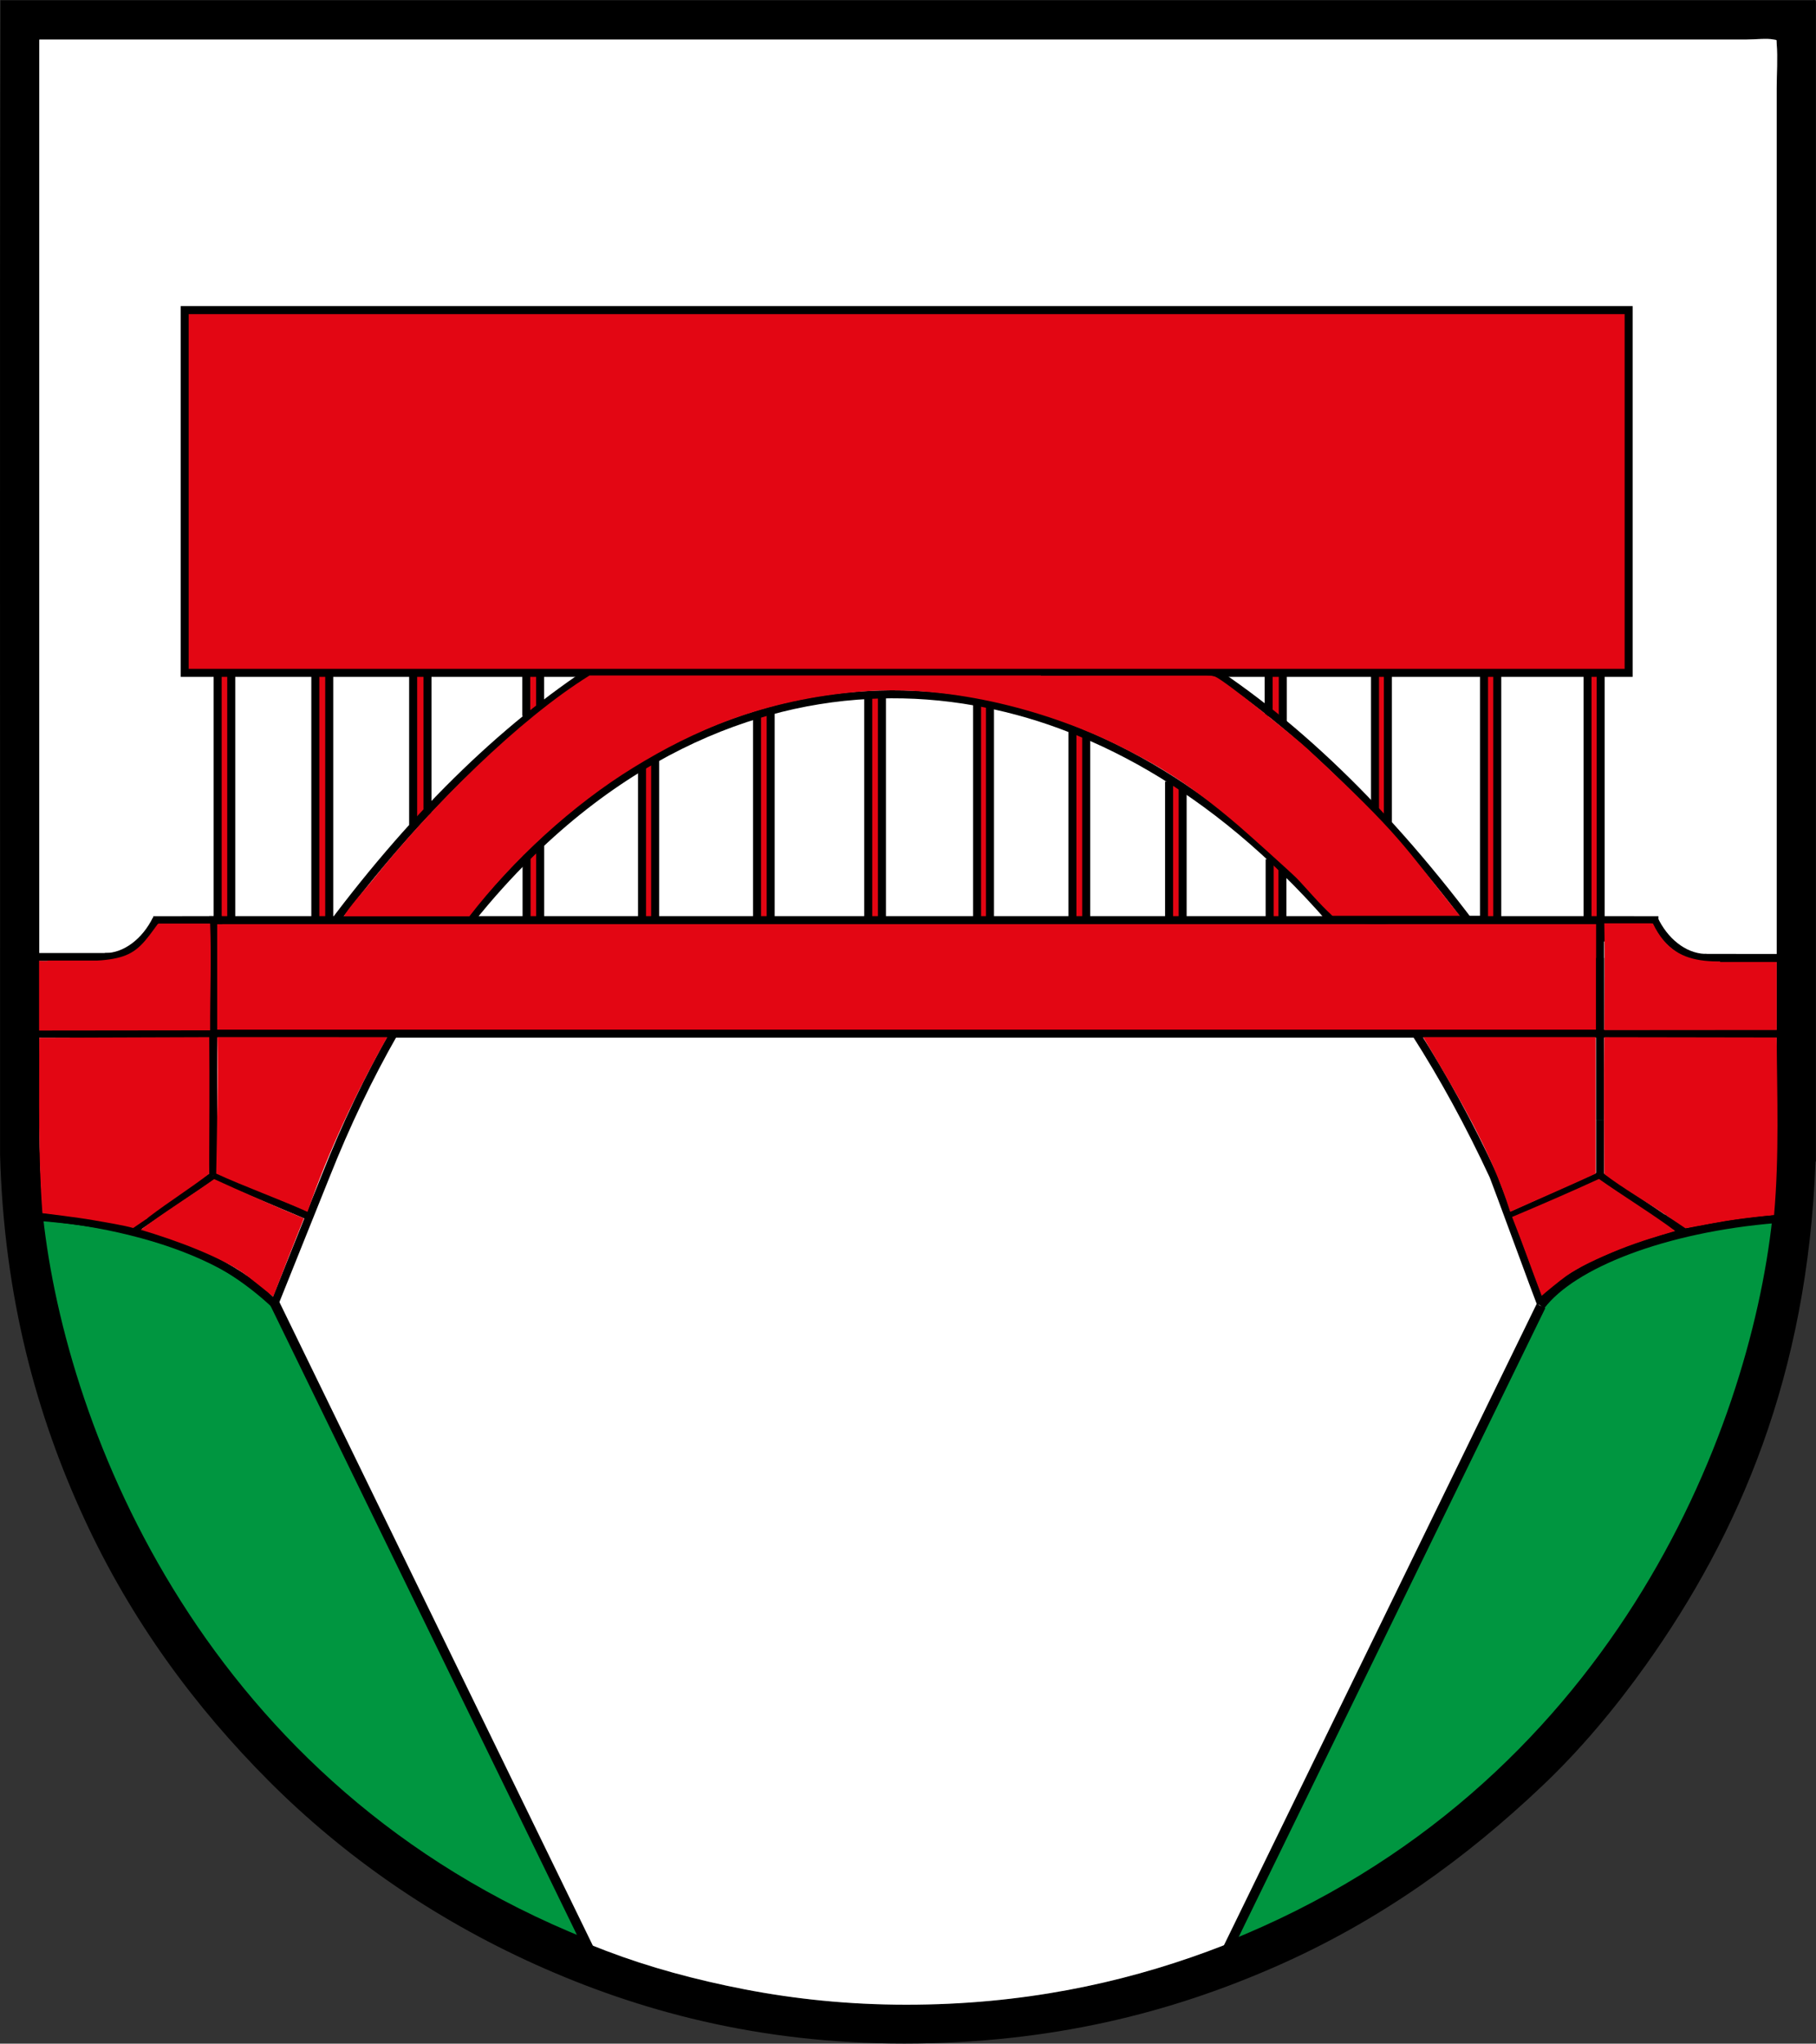 <?xml version="1.0" encoding="utf-8"?>
<!-- Generator: Adobe Illustrator 24.2.0, SVG Export Plug-In . SVG Version: 6.00 Build 0)  -->
<svg version="1.1" id="Ebene_1" xmlns="http://www.w3.org/2000/svg" xmlns:xlink="http://www.w3.org/1999/xlink" x="0px" y="0px"
	 viewBox="0 0 566.93 637.8" style="enable-background:new 0 0 566.93 637.8;" xml:space="preserve">
<rect x="0" y="0" width="566.93" height="637.8" fill="#333333" stroke="none"/>
<style type="text/css">
	.st0{clip-path:url(#SVGID_2_);}
	.st1{clip-path:url(#SVGID_4_);fill-rule:evenodd;clip-rule:evenodd;}
	.st2{clip-path:url(#SVGID_4_);fill-rule:evenodd;clip-rule:evenodd;fill:#FFFFFF;}
	.st3{fill:none;}
	.st4{fill-rule:evenodd;clip-rule:evenodd;fill:#FFFFFF;}
	.st5{fill:#009640;stroke:#000000;stroke-width:2.5;}
	.st6{clip-path:url(#SVGID_6_);fill:#FFFFFF;}
	.st7{clip-path:url(#SVGID_6_);fill:#E30613;stroke:#000000;stroke-width:2.5;stroke-miterlimit:10;}
	.st8{clip-path:url(#SVGID_6_);fill:#E30613;}
	.st9{clip-path:url(#SVGID_6_);fill:none;stroke:#000000;stroke-width:2.5;stroke-miterlimit:10;}
	.st10{clip-path:url(#SVGID_6_);}
	.st11{fill:none;stroke:#000000;stroke-width:2.5;stroke-miterlimit:10;}
	.st12{fill:#E30613;}
	.st13{clip-path:url(#SVGID_8_);fill-rule:evenodd;clip-rule:evenodd;fill:#E30613;}
	.st14{clip-path:url(#SVGID_8_);}
	.st15{clip-path:url(#SVGID_8_);fill:none;stroke:#000000;}
	.st16{clip-path:url(#SVGID_8_);fill:none;stroke:#000000;stroke-width:2;}
	.st17{clip-path:url(#SVGID_8_);fill:none;stroke:#000000;stroke-width:2.5;}
	.st18{fill:none;stroke:#000000;stroke-width:2.5;}
	.st19{fill:none;stroke:#000000;stroke-width:3;}
</style>
<g>
	<g>
		<defs>
			<rect id="SVGID_1_" y="0.03" width="566.93" height="638.07"/>
		</defs>
		<clipPath id="SVGID_2_">
			<use xlink:href="#SVGID_1_"  style="overflow:visible;"/>
		</clipPath>
		<g class="st0">
			<defs>
				<rect id="SVGID_3_" x="-231.98" y="-409.91" width="1031.82" height="1457"/>
			</defs>
			<clipPath id="SVGID_4_">
				<use xlink:href="#SVGID_3_"  style="overflow:visible;"/>
			</clipPath>
			<path class="st1" d="M566.9,362.49h-0.12c-2.5,66.82-23.87,116.25-52.92,157.08c-9.71,13.64-20.47,26.47-32.28,37.68
				c-23.86,22.65-50.81,42.23-83.4,56.52c-32.6,14.3-69.87,23.99-115.92,24c-45.78,0.01-83.34-10.35-115.2-24.72
				c-31.99-14.43-59.84-33.92-82.92-57c-23.29-23.3-43.17-50.3-57.84-82.08c-14.72-31.9-25.08-68.96-26.28-113.64
				C0.1,240.28-0.14,119.95,0.14,0.09H564.5c0.4,0,0.8-0.02,1.2,0c0.38,0.02,1.02-0.31,1.2,0.36V362.49z M12.26,12.69v331.32
				c0,18.68,0.69,35.99,3.24,51.96c2.53,15.83,6.28,30.58,10.92,44.4c18.41,54.85,50.94,96.65,91.92,129
				c20.49,16.18,44.24,29.32,70.92,39.48c13.39,5.1,27.85,9.03,43.2,12c15.46,2.99,32.34,4.8,50.52,4.8
				c35.98,0,66.89-6.66,93.84-16.56c27.14-9.97,50.05-23.34,71.16-39.36c20.73-15.73,39.16-34.34,54.48-55.92
				c7.66-10.79,15.04-21.91,21.24-33.96c15.6-30.34,27.37-65.09,30.36-107.76c0.6-8.62,0.6-17.59,0.6-27
				c0.01-105.75-0.01-211.82,0-317.52c0-4.69,0.36-9.41,0-13.92c-0.11-1.4,0.23-1.09-0.96-1.32c-2.25-0.44-5.5,0-8.4,0H12.38
				C12.24,12.35,12.25,12.52,12.26,12.69"/>
			<path class="st2" d="M12.38,12.33H545.3c2.9,0,6.15-0.44,8.4,0c1.19,0.23,0.85-0.08,0.96,1.32c0.36,4.51,0,9.23,0,13.92
				c-0.01,105.7,0.01,211.77,0,317.52c0,9.41,0,18.38-0.6,27c-2.99,42.67-14.76,77.42-30.36,107.76
				c-6.2,12.05-13.58,23.17-21.24,33.96c-15.32,21.58-33.75,40.19-54.48,55.92c-21.11,16.02-44.01,29.39-71.16,39.36
				c-26.95,9.9-57.86,16.56-93.84,16.56c-18.17,0-35.06-1.81-50.52-4.8c-15.35-2.97-29.81-6.9-43.2-12
				c-26.68-10.16-50.42-23.3-70.92-39.48c-40.97-32.35-73.5-74.15-91.92-129c-4.64-13.82-8.39-28.57-10.92-44.4
				c-2.55-15.97-3.24-33.28-3.24-51.96V12.69C12.25,12.52,12.24,12.35,12.38,12.33"/>
		</g>
	</g>
</g>
<path class="st3" d="M12.19,374.46c9.63,127.66,103.13,229.66,234.24,249.4"/>
<rect x="12.58" y="265.32" class="st4" width="23.83" height="3.97"/>
<path class="st4" d="M471.63,353.38c3,8.2,6.39,18.77,9.28,27.08c0.92-0.92,5.6-5.16,7.75-6.83c7.84-6.08,23.39-11.96,34.09-15.42
	c-6.61-5.52-17.09-12.56-23.9-17.88C490.76,344.4,479.95,349.54,471.63,353.38z"/>
<path class="st5" d="M183,606.39C63.16,558.45,19.49,447.12,12.19,379.78c35.07,2.86,55.63,10.67,73.46,27.15"/>
<g>
	<g>
		<defs>
			<rect id="SVGID_5_" x="-11.84" y="-33.88" width="592.95" height="765"/>
		</defs>
		<clipPath id="SVGID_6_">
			<use xlink:href="#SVGID_5_"  style="overflow:visible;"/>
		</clipPath>
		<rect x="66.56" y="197.73" class="st6" width="2.86" height="94.85"/>
		<rect x="67.95" y="197.73" class="st7" width="4.24" height="94.85"/>
		<rect x="97.94" y="197.73" class="st6" width="2.86" height="94.85"/>
		<rect x="98.44" y="197.73" class="st7" width="4.34" height="94.85"/>
		<rect x="496.67" y="197.73" class="st6" width="2.87" height="94.85"/>
		<rect x="495.61" y="197.73" class="st7" width="4.1" height="94.85"/>
		<rect x="463.13" y="197.73" class="st6" width="2.87" height="94.85"/>
		<rect x="463.29" y="197.73" class="st7" width="4.13" height="94.85"/>
		<polyline class="st8" points="165.25,223.49 165.25,209.99 165.25,197.73 168.12,197.73 168.12,209.99 168.12,221.21 		"/>
		<polyline class="st9" points="164.29,223.49 164.29,209.99 164.29,197.73 168.62,197.73 168.62,209.99 168.62,221.21 		"/>
		<polyline class="st8" points="168.12,263.91 168.12,287.16 168.12,292.57 165.25,292.57 165.25,287.16 165.25,266.68 		"/>
		<polyline class="st9" points="168.64,263.91 168.64,287.16 168.64,292.57 164.39,292.57 164.39,287.16 164.39,266.68 		"/>
		<polyline class="st8" points="129.45,257.43 129.45,209.99 129.45,197.73 132.32,197.73 132.32,209.99 132.32,254.32 		"/>
		<polyline class="st9" points="128.98,257.43 128.98,209.99 128.98,197.73 133.45,197.73 133.45,209.99 133.45,254.32 		"/>
		<polyline class="st6" points="132.31,287.16 132.31,292.57 129.45,292.57 129.45,287.16 		"/>
		<polyline class="st9" points="132.31,287.16 132.31,292.57 129.45,292.57 129.45,287.16 		"/>
		<polyline class="st6" points="201.41,209.99 201.41,208.37 201.41,197.73 204.28,197.73 204.28,207.08 204.28,209.99 		"/>
		<polyline class="st9" points="201.41,209.99 201.41,208.37 201.41,197.73 204.28,197.73 204.28,207.08 204.28,209.99 		"/>
		<polyline class="st8" points="204.28,236.89 204.28,287.16 204.28,292.57 201.41,292.57 201.41,287.16 201.41,238.55 		"/>
		<polyline class="st9" points="204.53,236.89 204.53,287.16 204.53,292.57 200.43,292.57 200.43,287.16 200.43,238.55 		"/>
		<polyline class="st6" points="236.86,209.99 236.86,197.73 239.72,197.73 239.72,209.99 		"/>
		<polyline class="st9" points="236.86,209.99 236.86,197.73 239.72,197.73 239.72,209.99 		"/>
		<polyline class="st6" points="239.72,222.04 239.72,287.16 239.72,292.57 236.86,292.57 236.86,287.16 236.86,222.88 		"/>
		<polyline class="st8" points="240.59,222.04 240.59,287.16 240.59,292.57 236.34,292.57 236.34,287.16 236.34,222.88 		"/>
		<polyline class="st9" points="240.59,222.04 240.59,287.16 240.59,292.57 236.34,292.57 236.34,287.16 236.34,222.88 		"/>
		<polyline class="st6" points="271.59,209.99 271.59,197.73 274.45,197.73 274.45,209.99 		"/>
		<polyline class="st9" points="271.59,209.99 271.59,197.73 274.45,197.73 274.45,209.99 		"/>
		<polyline class="st8" points="274.45,216.75 274.45,287.16 274.45,292.57 271.59,292.57 271.59,287.16 271.59,216.86 		"/>
		<polyline class="st9" points="275.33,216.75 275.33,287.16 275.33,292.57 271.05,292.57 271.05,287.16 271.05,216.86 		"/>
		<polyline class="st6" points="400.83,225.94 400.83,209.99 400.83,197.73 397.97,197.73 397.97,209.99 397.97,223.58 		"/>
		<polyline class="st7" points="400.47,225.94 400.47,209.99 400.47,197.73 396.05,197.73 396.05,209.99 396.05,223.58 		"/>
		<polyline class="st6" points="397.97,268.74 397.97,287.16 397.97,292.57 400.83,292.57 400.83,287.16 400.83,271.5 		"/>
		<polyline class="st7" points="396.37,268.14 396.37,287.02 396.37,292.57 400.35,292.57 400.35,287.02 400.35,270.97 		"/>
		<polyline class="st6" points="366.46,209.99 366.46,207.52 366.46,197.73 369.33,197.73 369.33,208.91 369.33,209.99 		"/>
		<polyline class="st9" points="366.46,209.99 366.46,207.52 366.46,197.73 369.33,197.73 369.33,208.91 369.33,209.99 		"/>
		<polyline class="st6" points="369.33,245.79 369.33,287.16 369.33,292.57 366.46,292.57 366.46,287.16 366.46,243.9 		"/>
		<polyline class="st7" points="369.2,245.79 369.2,287.16 369.2,292.57 364.97,292.57 364.97,287.16 364.97,243.9 		"/>
		<polyline class="st6" points="334.6,209.99 334.6,197.73 337.46,197.73 337.46,209.99 		"/>
		<polyline class="st9" points="334.6,209.99 334.6,197.73 337.46,197.73 337.46,209.99 		"/>
		<polyline class="st6" points="337.46,228.66 337.46,287.16 337.46,292.57 334.6,292.57 334.6,287.16 334.6,227.51 		"/>
		<polyline class="st7" points="339.09,228.66 339.09,287.16 339.09,292.57 334.79,292.57 334.79,287.16 334.79,227.51 		"/>
		<polyline class="st6" points="430.91,254.51 430.91,209.99 430.91,197.73 433.78,197.73 433.78,209.99 433.78,257.63 		"/>
		<polyline class="st7" points="429.26,254.51 429.26,209.99 429.26,197.73 433.28,197.73 433.28,209.99 433.28,257.63 		"/>
		<polyline class="st6" points="433.77,287.16 433.77,292.57 430.91,292.57 430.91,287.16 		"/>
		<polyline class="st9" points="433.77,287.16 433.77,292.57 430.91,292.57 430.91,287.16 		"/>
		<polyline class="st6" points="304.52,209.99 304.52,197.73 307.39,197.73 307.39,209.99 		"/>
		<polyline class="st9" points="304.52,209.99 304.52,197.73 307.39,197.73 307.39,209.99 		"/>
		<polyline class="st6" points="307.39,219.51 307.39,287.16 307.39,292.57 304.52,292.57 304.52,287.16 304.52,218.97 		"/>
		<polyline class="st7" points="309.06,219.51 309.06,287.16 309.06,292.57 305.03,292.57 305.03,287.16 305.03,218.97 		"/>
		<g class="st10">
			<path class="st11" d="M100.81,292.57c108.01-147.27,244.53-158.68,361.49,0"/>
			<rect x="66.56" y="287.16" class="st12" width="432.98" height="35.44"/>
			<rect x="66.56" y="287.16" class="st11" width="432.98" height="35.44"/>
			<rect x="57.65" y="96.78" class="st12" width="450.79" height="113.21"/>
			<rect x="57.65" y="96.78" class="st11" width="450.79" height="113.21"/>
			<path class="st11" d="M146.82,287.16c5.92-7.41,12.06-14.23,18.43-20.48c0.93-0.93,1.89-1.86,2.86-2.77
				c10.61-10.06,21.77-18.52,33.3-25.36c0.69-0.41,1.38-0.81,2.06-1.2c0.04-0.01,0.07-0.04,0.11-0.06c0.23-0.14,0.46-0.27,0.69-0.4
				c10.6-6.01,21.5-10.69,32.58-14.01c0.94-0.29,1.9-0.58,2.86-0.84c10.5-2.93,21.15-4.65,31.86-5.17c0.8-0.05,1.61-0.08,2.39-0.1
				c0.1-0.01,0.19-0.01,0.29-0.01c0.07-0.01,0.13-0.01,0.19-0.01c10-0.31,20.05,0.44,30.08,2.22c0.02,0,0.03,0,0.04,0.01
				c0.11,0.02,0.21,0.03,0.33,0.06c0.8,0.14,1.63,0.29,2.43,0.46c0.03,0,0.04,0,0.06,0.01c9.12,1.8,18.22,4.45,27.2,8
				c0.96,0.36,1.92,0.74,2.87,1.16c9.81,4.04,19.5,9.13,29,15.24c0.96,0.61,1.92,1.25,2.87,1.89c9.79,6.54,19.38,14.2,28.64,22.95
				c0.98,0.91,1.94,1.82,2.86,2.75c5.05,4.89,9.97,10.11,14.77,15.66"/>
			<path class="st11" d="M481.06,406.9c-0.5-1.09-14.35-38.88-14.85-39.95c-7.47-16.07-15.58-30.86-24.2-44.35"/>
			<path class="st11" d="M122.89,322.6c-7.7,13.48-14.8,28.25-21.17,44.3c-0.14,0.36-2.29,5.68-5.1,12.7
				c-0.02,0.02-0.02,0.05-0.03,0.07c-3.47,8.61-7.92,19.73-10.94,27.26"/>
			<line class="st11" x1="47.84" y1="287.18" x2="69.36" y2="287.16"/>
			<line class="st11" x1="517.74" y1="287.18" x2="499.54" y2="287.16"/>
			<line class="st11" x1="556.94" y1="322.6" x2="499.54" y2="322.6"/>
			<line class="st11" x1="66.55" y1="322.6" x2="10.53" y2="322.6"/>
			<polyline class="st11" points="556.94,298.97 532.22,298.96 532.15,298.96 			"/>
			<polyline class="st11" points="10.53,298.68 32.71,298.68 34.1,298.68 			"/>
			<line class="st11" x1="499.53" y1="298.97" x2="499.53" y2="349.47"/>
			<line class="st11" x1="66.55" y1="366.9" x2="66.55" y2="322.6"/>
			<path class="st11" d="M32.71,298.68c6.5,0.09,12.78-4.87,16.14-11.79"/>
			<path class="st11" d="M532.87,298.98c-0.21,0-0.44,0-0.65-0.02c-0.03,0.01-0.05,0.01-0.07,0c-6.68-0.31-12.61-5.3-15.82-12.14"/>
			<polyline class="st11" points="556.94,298.38 556.94,322.34 556.94,380.22 556.94,380.68 			"/>
			<polyline class="st11" points="10.53,298.19 10.53,322.46 10.53,380.19 			"/>
			<line class="st11" x1="499.54" y1="366.9" x2="499.54" y2="349.47"/>
			<line class="st11" x1="156.53" y1="230.09" x2="156.53" y2="230.09"/>
			<line class="st11" x1="66.56" y1="366.9" x2="96.78" y2="379.67"/>
			<line class="st11" x1="96.78" y1="379.67" x2="96.6" y2="379.67"/>
			<line class="st11" x1="499.54" y1="366.9" x2="471.02" y2="379.67"/>
			<polyline class="st11" points="40.9,384.31 47.73,379.67 66.55,366.9 			"/>
			<polyline class="st11" points="525.82,384.64 518.45,379.67 499.53,366.9 			"/>
			<path class="st11" d="M85.66,406.93c-4.65-5.02-11.16-9.59-19.11-13.5c-7.4-3.65-16.05-6.75-25.65-9.12
				c-9.34-2.33-19.56-3.97-30.37-4.81"/>
			<path class="st11" d="M480.79,406.05c4.77-4.62,11.13-8.83,18.75-12.45c7.62-3.6,16.48-6.65,26.28-8.95
				c9.58-2.26,20.06-3.82,31.12-4.53"/>
		</g>
		<g class="st10">
			<defs>
				<rect id="SVGID_7_" x="-17.49" y="-39.03" width="604.24" height="775.3"/>
			</defs>
			<clipPath id="SVGID_8_">
				<use xlink:href="#SVGID_7_"  style="overflow:visible;"/>
			</clipPath>
			<path class="st13" d="M455.88,285.97c-4.86-0.28-34.37,4.73-39.66,0.06c-4.17-3.69-9.03-9.56-11.51-12.04
				c-2.05-2.04-15.04-13.71-17.99-16.24c-15.56-13.35-25.79-19.18-37.54-25.05c-20.23-10.1-51.05-19.25-80.31-16.87
				c-30.69,2.5-52.49,12.27-71.16,23.74c-19.05,11.7-37.65,28.9-51.17,46.4h-39.16c0.83-1.97,7.76-9.85,8.78-11.13
				c18.59-23.33,45.94-50.43,67.89-64.03h147.68c7.17,0,42.2-1.49,47.58,0.36c2.8,0.97,25.22,19.13,28.89,22.55
				C438.2,261.66,437.45,263.14,455.88,285.97"/>
			<path class="st13" d="M49.34,288.24h16.27c0.42,11.13-0.05,21.9,0,33.32l-53.41,0.06v-21.75
				C40.47,300.55,41.37,299.3,49.34,288.24C49.73,287.92,48.7,288.35,49.34,288.24"/>
			<path class="st13" d="M12.26,323.87l53.07-0.18c0.12,14.46,0.02,27.86-0.03,42.63c-5.63,4.36-12.33,8.57-18.7,13.4
				c-1.78,1.35-3.45,3.97-4.9,3.56c-3.15-0.91-8.43-1.74-12.7-2.5c-4.74-0.84-15.76-2.16-15.76-2.16
				C11.91,360.53,12.26,344.01,12.26,323.87"/>
			<path class="st13" d="M120.89,323.69c-9.46,16.8-18.47,35.83-24.9,54.51c-8.49-3.84-20.12-8.05-28.5-11.93
				c0.28-13.74,0.61-29.53,0.34-42.59C83.44,323.69,105.27,323.69,120.89,323.69"/>
			<path class="st13" d="M94.87,380.25c-2.98,7.45-6.7,16.91-9.59,24.46c-0.91-0.83-5.67-4.59-7.72-6.21
				c-7.52-5.93-22.96-11.55-33.62-14.69c6.59-5.01,16.13-10.99,22.91-15.83C74.9,371.69,86.57,376.76,94.87,380.25"/>
			<rect x="14.81" y="299.78" class="st13" width="23.73" height="3.6"/>
			<path class="st14" d="M48.2,287.8c-0.11,0.11-0.17,0.2-0.23,0.34c-0.16,0.36,0.65,0.33,0.81,0.31c0.38-0.05,0.94-0.2,1.1-0.56
				c0.03-0.04,0.06-0.07,0.1-0.11c0.31-0.31-0.27-0.44-0.5-0.44C49.02,287.34,48.51,287.49,48.2,287.8"/>
			<line class="st15" x1="45.93" y1="380.9" x2="40.9" y2="384.31"/>
			<line class="st15" x1="324.96" y1="210.35" x2="381.36" y2="210.35"/>
			<path class="st14" d="M374.39,209.36c-5.56,0-11.12,0.05-16.69,0.06c-0.64,0-0.64,0.91,0,0.91c5.56,0,11.12-0.05,16.69-0.06
				C375.03,210.27,375.03,209.36,374.39,209.36"/>
			<line class="st16" x1="414.08" y1="286.82" x2="463.32" y2="286.82"/>
			<path class="st14" d="M420.81,288.12c5.13,0.04,10.25,0.49,15.37-0.08c0.88-0.1,1.64-1,0.3-0.85c-4.95,0.55-9.92,0.08-14.89,0.04
				C420.95,287.22,419.52,288.11,420.81,288.12"/>
			<path class="st13" d="M516,288.17h-15.16c0.23,11.06,0.05,21.9,0,33.32l53.83-0.04l0-21.33
				C538.13,298.68,523.97,304.77,516,288.17C515.61,287.85,516.64,288.27,516,288.17"/>
			<line class="st14" x1="537" y1="299.22" x2="556.94" y2="299.22"/>
			<line class="st16" x1="537" y1="299.22" x2="556.94" y2="299.22"/>
			<path class="st14" d="M516.19,288c0.64,0,2.08-0.88,0.78-0.88C516.34,287.12,514.89,288,516.19,288"/>
			<path class="st14" d="M515.87,287.94c0.38,0,2.18-0.68,1.26-0.68C516.75,287.26,514.94,287.94,515.87,287.94"/>
			<path class="st14" d="M516.11,288.09c0.65,0,2.07-0.9,0.78-0.9C516.23,287.18,514.81,288.09,516.11,288.09"/>
			<path class="st14" d="M516.13,288.19c0.75,0,2.04-1.03,0.74-1.03C516.12,287.16,514.83,288.19,516.13,288.19"/>
			<path class="st13" d="M554.66,323.79l-53.83-0.09c-0.13,14.46-0.05,27.93,0,42.7c5.63,4.36,13.39,8.79,20,13.33
				c1.85,1.27,4.32,3.79,5.38,3.6c4.4-0.8,8.02-1.41,12.28-2.17c4.74-0.84,15.35-1.93,15.35-1.93
				C555.49,360.39,554.76,342.1,554.66,323.79"/>
			<line class="st17" x1="519.07" y1="380.08" x2="526.21" y2="384.87"/>
			<path class="st13" d="M444.28,323.69c9.8,16.5,21.33,35.5,27.17,54.51c8.49-3.83,18.33-8.04,26.71-11.93v-42.59H444.28z"/>
			<path class="st13" d="M472.05,379.8c2.99,7.45,6.36,17.05,9.25,24.6c0.91-0.83,5.58-4.69,7.72-6.21
				c7.8-5.53,23.3-10.86,33.95-14.01c-6.59-5.01-17.02-11.41-23.8-16.25C491.12,371.65,480.35,376.31,472.05,379.8"/>
		</g>
	</g>
</g>
<line class="st3" x1="220.51" y1="529.84" x2="341.38" y2="530.12"/>
<path class="st18" d="M403.15,599.83"/>
<path class="st18" d="M487.42,405.4"/>
<line class="st19" x1="85.73" y1="406.72" x2="184.5" y2="609.45"/>
<path class="st18" d="M480.83,545.12"/>
<path class="st18" d="M480.79,406.05"/>
<path class="st5" d="M383.72,607.06c119.84-47.94,163.51-159.27,170.81-226.61c-35.07,2.86-63.7,14.17-73.46,27.15"/>
<line class="st19" x1="481.07" y1="407.6" x2="380.83" y2="613.12"/>
</svg>
